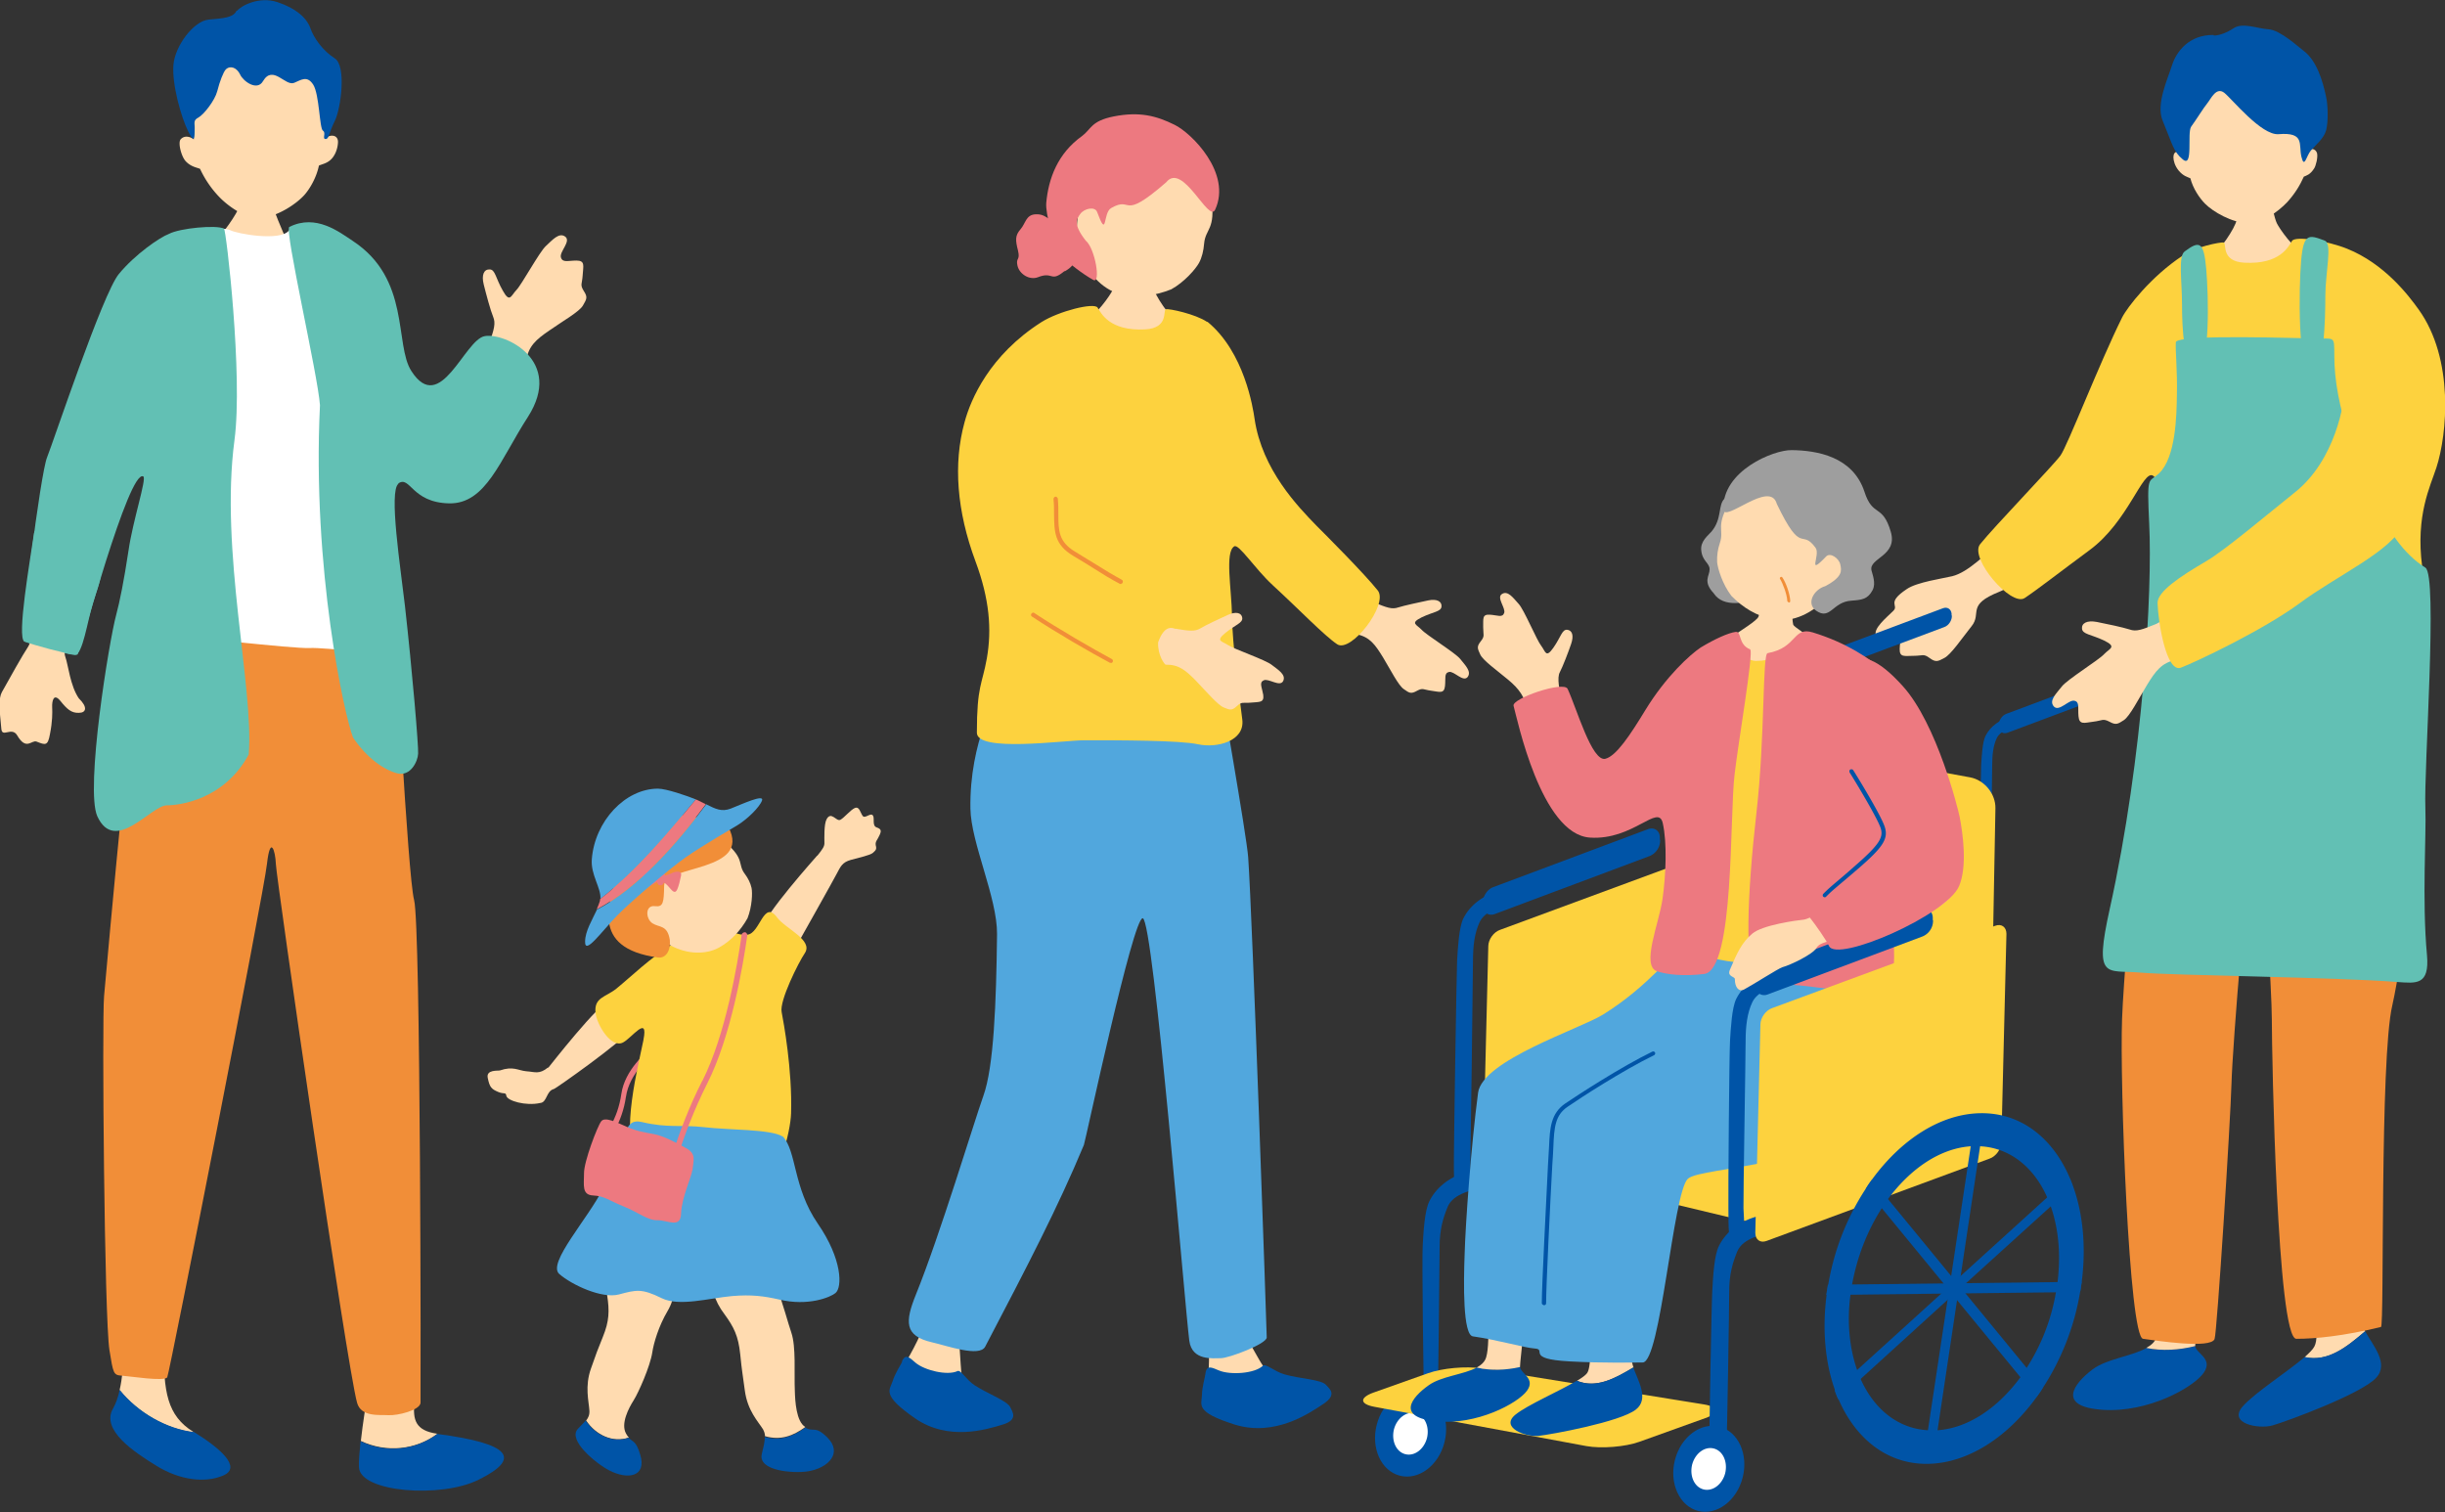 <svg id="_レイヤー_2" data-name="レイヤー 2" xmlns="http://www.w3.org/2000/svg" viewBox="0 0 90.93 56.23"><rect x="0" y="0" width="90.93" height="56.23" fill="#333333" stroke="none"/><defs><style>.cls-1{fill:#51a7dd}.cls-2{fill:#ed7980}.cls-3{fill:#fff}.cls-4{fill:#62c0b4}.cls-5{fill:#ffdbb0}.cls-6{fill:#9e9e9e}.cls-7{fill:#f18e38}.cls-8{fill:#0054a7}.cls-9{fill:#fdd23e}</style></defs><g id="_レイヤー_1-2" data-name="レイヤー 1"><path class="cls-5" d="M74.34 20.23c-.48.33-1.12 1.05-1.74 1.2-.33.08-1.32.22-1.69.48-.78.52-.27.59-.5.81-.23.23-.79.68-.63.93.16.24.58-.18.78-.11.2.07.1.26.09.59-.01.33.18.26.52.26s.36-.09.59.08c.23.17.31.13.55 0 .24-.12.64-.71 1.02-1.19s-.21-.78 1.02-1.27c.55-.22 1.18-.81 1.11-1.35-.35-.75-.53-.85-1.11-.44zM83.36 7.38c.07 0 .99.07 1.08.06.04.15.15.69.24.87.09.18.6.95 1.13 1.22 1.45 1.05-4.64.69-3.64.11.4-.35.94-1.12 1.02-1.48.06-.26.17-.68.17-.78z"/><path class="cls-5" d="M85.85 5.58c.1-1.57-.41-3.46-2.32-3.46s-2.49 2.01-2.39 3.58c-.09-.09-.31-.11-.31.15 0 .12.05.32.2.5.17.2.32.23.43.28.1.39.35.75.55.95.29.29.99.71 1.61.72.5.01 1.11-.43 1.44-.78.3-.33.48-.64.62-.95.11-.05.23-.07.38-.3.07-.1.15-.43.11-.58-.06-.18-.26-.17-.31-.12z"/><path class="cls-8" d="M82.33 1.32c.21.01.53-.13.72-.26.34-.24.88 0 1.32.03.44.03 1.11.66 1.29.79.5.37.72 1.12.85 1.73.07.33.08.92 0 1.23-.08.31-.4.56-.57.76-.17.2-.24.69-.35.23-.11-.46.14-.92-.85-.84-.64.05-1.73-1.31-2.02-1.54-.3-.23-.49.22-.63.39s-.43.64-.6.87c-.16.23.09 1.55-.31 1.22-.36-.3-.37-.53-.75-1.44-.26-.61.19-1.56.35-2.07.16-.5.63-1.13 1.54-1.12z"/><path class="cls-5" d="M87.96 49.51c-.05-.09-.09-.17-.11-.24-.17-.54-.03-1.97-.13-2.34 0 0-1.84.34-1.82.88.02.54.42 1.81.17 2.27-.05.1-.19.24-.36.39.87.2 1.57-.38 2.25-.96z"/><path class="cls-8" d="M87.96 49.51c-.68.58-1.38 1.15-2.25.96-.63.54-1.86 1.33-2.3 1.83-.57.64.59.86 1.11.71.52-.15 3.28-1.16 3.85-1.77.49-.53-.12-1.2-.41-1.73zM79.83 50.13c-.54.31-1.48.4-2.01.8-.71.54-1.33 1.38.37 1.5 1.7.12 3.4-.84 3.77-1.38.36-.53-.29-.71-.32-.99-.6.15-1.23.19-1.82.07z"/><path class="cls-5" d="M82.07 46.78s-1.85-.15-1.92.15c-.07.3.26 2.05.06 2.77-.05.19-.19.32-.39.43.59.12 1.22.08 1.82-.07v-.02c0-.3.58-2.82.43-3.26z"/><path class="cls-7" d="M89.42 23.01c.06.08.77 2.82.63 6.08-.15 3.4-.94 7.72-1.08 8.3-.47 1.99-.29 11.93-.42 11.96-1.41.34-2.44.44-3.15.44s-.91-10.52-.91-11.87c0-.98-.29-6.43-.66-6.42-.22 0-.81 7.52-.84 8.79-.04 1.43-.54 9.31-.63 9.51-.15.37-2.15.06-2.66-.01-.52-.07-.87-9.5-.78-11.9.09-2.5 1.16-14.19 1.36-14.41s9.15-.47 9.15-.47z"/><path class="cls-9" d="M81.17 9.49c.43-.29 1.41-.5 1.53-.47s-.12.7.77.75c1.34.07 1.64-.61 1.77-.81.13-.2 1.33 0 2.05.29 1.39.56 2.28 1.73 2.66 2.26 1.33 1.85 1.06 4.65.66 5.88-.22.68-.78 1.78-.53 3.67.13.97 0 3.34 0 5.1 0 .74-.74.9-2.02.88-1.28-.02-2.13-.51-2.71-.77-.47-.21-2.77-.17-3.46-.03-.69.15-1.69.32-1.71-.51-.06-2.23.06-4.26.08-5.29.02-1.04.15-2.54-.19-2.75-.38-.23-.92 1.71-2.36 2.77-1.07.79-1.93 1.46-2.41 1.78-.51.34-2.07-1.49-1.66-2 .51-.64 2.73-2.94 2.99-3.3.26-.36 1.45-3.44 2.29-5.13.19-.38 1.08-1.53 2.25-2.3z"/><path class="cls-4" d="M81.25 9.35c-.25.18-.1 1.11-.1 1.96 0 .87.06 2.37.55 2.37.5 0 .44-2.66.35-3.68-.09-1.02-.25-1.06-.8-.65zM86.46 8.95c.29.11.02 1.2.02 2.05 0 .87-.04 2.85-.53 2.85-.5 0-.46-3.13-.37-4.16.09-1.02.28-.97.88-.74z"/><path class="cls-4" d="M80.92 12.73c.02-.32 4.75-.14 5.37-.14s.5-.06.53.94c.04 1 .33 2.14.63 2.91.36.92 1.11 3.66 2.75 4.67.47.29-.06 7.47 0 8.93.04 1-.13 3.43.06 5.48.1 1.13-.4 1.05-1.11 1-2.25-.18-8.3-.24-9.56-.35s-1.72.31-1.13-2.36c1.26-5.68 1.59-11.89 1.47-14.31-.09-1.92-.03-1.52.37-1.9.62-.6.65-2.14.66-2.95.02-.81-.06-1.64-.04-1.9z"/><g><path class="cls-8" d="M68.78 24.5c-.32.11-.71.24-.84.51-.13.28-.17.61-.17 1.02s-.06 4.04-.05 4.3c0 .33.1.94-.22.94-.2 0-.16-.45-.18-.95-.01-.39.02-3.97.04-4.31.02-.34.05-.86.16-1.08.18-.36.54-.62.97-.72.46-.11.59-.19.63-.03.07.29-.08.24-.33.32z"/><path class="cls-8" d="M72.59 22.89c.01.17-.11.37-.28.43l-3.98 1.49c-.16.06-.3-.03-.32-.2v-.07c-.02-.17.11-.37.27-.43l3.98-1.49c.16-.06.3.03.32.2v.07zM75.1 26.94c-.32.11-.71.24-.84.51-.13.28-.17.61-.17 1.02s-.06 4.04-.05 4.3c0 .33.1.94-.22.94-.2 0-.16-.45-.18-.95-.01-.39.02-3.97.04-4.31.02-.34.05-.86.16-1.08.18-.36.54-.62.97-.72.46-.11.59-.19.63-.03.07.29-.08.24-.33.32z"/><path class="cls-8" d="M78.92 25.33c.01.17-.11.37-.28.43l-3.98 1.49c-.16.06-.3-.03-.32-.2v-.07c-.02-.17.11-.37.27-.43l3.98-1.49c.16-.06.3.03.32.2v.07z"/><path class="cls-9" d="M74.01 40.31c-.01.54-.45.88-.97.77l-7.22-1.58c-.52-.11-.95-.65-.95-1.18v-9.97c0-.54.43-.9.96-.8l7.44 1.36c.53.1.95.61.94 1.15l-.19 10.26z"/></g><g><path class="cls-9" d="m65.18 45.48-9.94-2.38 9.62-4.69 9.02 2.42-8.7 4.65z"/><path class="cls-8" d="M55.3 44.09c-.49.17-1.24.27-1.46.79-.18.44-.3.86-.3 1.49s-.06 5.83-.08 6.24c-.01.41.13.26-.28.26s-.22-.54-.23-1.14c-.01-.6-.07-4.87-.04-5.39.03-.53.07-1.32.25-1.67.28-.56.83-.95 1.49-1.11.7-.17 1.2-.49 1.28-.03.07.45-.25.42-.64.56z"/><path class="cls-8" d="M53.72 53.64c-.22.87-.97 1.42-1.66 1.24-.7-.18-1.08-1.03-.86-1.89.22-.87.97-1.42 1.66-1.24.7.18 1.08 1.03.86 1.89z"/><path class="cls-3" d="M53.07 53.48c-.11.42-.47.69-.81.6s-.52-.5-.42-.92c.11-.42.47-.69.81-.6s.52.5.42.92z"/><g><path class="cls-8" d="M56.25 33.55c-.46.16-1.03.34-1.22.74-.19.4-.25.88-.25 1.46s-.09 7.27-.1 7.66c-.01.38.13.73-.25.73s-.35-.1-.36-.66c-.01-.56.1-7.26.12-7.76.03-.49.07-1.23.23-1.56.26-.52.77-.89 1.39-1.04.66-.16.85-.28.9-.04.1.41-.12.34-.48.47z"/><path class="cls-8" d="M61.74 31.23a.63.63 0 0 1-.4.61l-5.74 2.15c-.23.09-.44-.04-.45-.29v-.1c-.02-.25.16-.53.39-.61l5.74-2.15c.23-.09.44.04.45.29v.1z"/></g><path class="cls-9" d="M60.97 53.62c-.53.19-1.41.26-1.97.16l-7.88-1.46c-.55-.1-.57-.34-.04-.53l2.03-.72c.53-.19 1.42-.27 1.97-.18l8.29 1.34c.55.09.58.32.05.51l-2.45.88zM64.31 39.57c0 .25-.2.53-.44.61l-8.29 3.06c-.24.09-.42-.05-.42-.3l.19-7.75c0-.25.2-.53.44-.61l8.29-3.06c.24-.09.42.05.42.3l-.19 7.75z"/></g><g><path class="cls-5" d="M80.2 23.2c-.54.22-.75.3-1 .21-.25-.08-.86-.21-1.22-.28-.37-.07-.57.05-.55.25.02.21.33.21.82.44.49.24.21.29 0 .51-.2.22-1.37.94-1.57 1.2-.2.26-.49.52-.3.74.19.22.55-.25.76-.21.21.04.13.25.16.58.03.33.22.24.55.2.34-.04.35-.13.6 0 .25.14.32.08.54-.06.22-.15.54-.78.86-1.31.32-.52.54-.82 1.07-.93.03 0 .24-.44.1-.96-.44-.7-.74-.42-.82-.38z"/><path class="cls-9" d="M87.2 14.35c.02.61-.36 2.77-1.84 3.95-1.05.84-2.61 2.16-3.31 2.57-1.01.59-1.82 1.14-1.81 1.56.02.68.32 2.61.87 2.4.55-.21 3.05-1.39 4.42-2.4 1.37-1.02 3.43-1.94 3.84-2.92.41-.98 1.43-2.78 1.03-3.8-.4-1.01-3.24-2.74-3.19-1.36z"/></g><g><path class="cls-5" d="M58.13 26.17c-.15-.5-.23-.97-.12-1.17.11-.21.31-.73.42-1.05.11-.32.04-.51-.15-.53-.19-.01-.23.27-.51.67s-.29.14-.45-.07c-.17-.21-.64-1.35-.84-1.56-.2-.22-.4-.51-.62-.37-.22.13.15.53.08.71-.07.18-.24.08-.53.06-.3-.02-.24.16-.25.46 0 .3.07.33-.09.53s-.12.27-.02.49c.1.22.62.59 1.04.94.42.35.6.63.72 1.1.02.09.05.21.09.35.47-.05.95-.07 1.4-.15-.09-.22-.16-.38-.18-.42zM65.65 21.65c.06 0 .88.16.95.16.01.13.04 1.25.09 1.42s1.87 1.1 1.6 1.68c-.99.66-4.03.44-4.55-.33-.68-.26 1.55-1.34 1.66-1.65.08-.22.23-1.2.24-1.29z"/><path class="cls-6" d="M63.73 22.06c.37.57 1.22.35 1.78.18 1.2-.36-.23-2.19-.35-2.47-.12-.28-.02-2.16-1.02-1.23-.26.24-.08.74-.49 1.23-.13.15-.42.36-.38.7.04.41.32.47.31.71 0 .24-.26.44.15.88z"/><path class="cls-5" d="M67.9 22.26c-.62.67-1.4.9-1.99.77-.59-.13-1.09-.43-1.52-.87-.33-.43-.51-1.02-.53-1.26-.01-.22.02-.47.1-.7.18-.53-.2-.61.43-1.63.19-.31 1.25-1.69 2.85-1.44 1.4.22 2.26 3.76.65 5.11z"/><path class="cls-6" d="M66.08 18.74c-.25-.92-1.97.74-1.99.2-.04-1.43 1.86-2.21 2.54-2.2.95.01 2.28.24 2.71 1.55.31.96.67.43.98 1.49.26.9-.82.97-.72 1.43.03.14.18.48.04.74-.18.34-.4.36-.8.39-.69.05-.77.74-1.3.37-.38-.27-.08-.79.34-.91.66-.35.61-.58.56-.81-.05-.23-.37-.45-.52-.3-.75.78-.2-.05-.4-.32-.54-.74-.5.33-1.44-1.63z"/><g><path class="cls-5" d="M60.75 50.85a1.12 1.12 0 0 1-.06-.23c-.07-.5-.08-2.73-.11-3.07 0 0-1.47-.31-1.53.17-.06.48.26 2.98-.03 3.35-.06.08-.2.18-.37.28.73.3 1.43-.1 2.11-.5z"/><path class="cls-8" d="M60.75 50.85c-.68.41-1.38.8-2.11.5-.63.38-1.82.89-2.28 1.26-.59.48.39.84.86.79.47-.05 3.04-.52 3.62-.98.5-.39.08-1.07-.1-1.57zM54.92 50.86c-.48.26-1.32.32-1.79.66-.65.46-1.21 1.19.29 1.34 1.5.15 3.03-.67 3.37-1.14.33-.46-.24-.63-.26-.89-.54.12-1.1.15-1.61.02z"/><path class="cls-5" d="M56.7 47.99s-1.31-.4-1.38-.14c-.07.26.14 2-.05 2.63-.05.17-.18.28-.35.38.52.12 1.08.1 1.61-.02v-.02c0-.26.3-2.43.18-2.83z"/><g><path class="cls-1" d="M68.74 35.9c.05.08 2.04 2.21.69 5.18-1.08 2.37-6.15 2.28-6.66 2.76-.55.52-1.01 6.84-1.68 6.83-.26 0-1.49.03-2.72-.04-1.67-.09-.81-.45-1.3-.48-.35-.02-1.37-.32-2.29-.45-.38-.05-.35-1.98-.31-3.06.03-1.11.24-4.04.5-6 .16-1.21 3.78-2.37 4.65-2.91 1.74-1.08 2.54-2.31 3.12-2.58.8-.38 6.02.76 6.02.76z"/><path class="cls-8" d="M57.41 48.54s-.07-.03-.07-.07c0-.66.16-3.69.23-5.15.02-.32.03-.56.04-.69.03-.66.06-1.22.6-1.59.47-.32 2.07-1.36 3.24-1.93.04-.02.08 0 .1.03.02.04 0 .08-.03.1-1.17.57-2.76 1.6-3.22 1.92-.46.31-.5.76-.53 1.48 0 .12-.02.37-.04.69-.08 1.46-.23 4.49-.23 5.14 0 .04-.03.07-.07.07z"/></g></g><path class="cls-9" d="M67.04 35.31c-.65.79-3.63.6-4.31-.17-.9-1.01-.3-2.37-.1-4.6s.43-5.88 1.52-6.68c.33-.24.51.71 1.16.72 1.18 0 1.66-.93 1.92-.67 1.06 1.04.5 4.26.38 6.67-.1 1.98.2 3.79-.57 4.73z"/><path class="cls-2" d="M65.09 24.15c-.46-.18-.31-.68-.54-.65-.28.04-.77.26-1.3.58-.39.26-1.29 1.07-2.06 2.33-.56.92-1.08 1.71-1.49 1.81-.5.11-1.06-1.87-1.4-2.6-.14-.31-2.09.36-2.01.63.13.46 1.02 4.78 2.84 4.9 1.61.11 2.55-1.29 2.71-.53.16.71.12 1.9-.01 2.81-.13.91-.8 2.48-.21 2.69.35.12.98.2 1.77.1 1.12-.18.93-5.89 1.12-7.42.12-1.08.72-4.59.58-4.64zM70.51 28.76c-.27-1.4.14-3.34-.42-3.8-.55-.46-1.4-1.05-2.67-1.44-.75-.23-.57.57-1.68.77-.2 0-.09 3.09-.42 5.96-.35 3.06-.43 5.72-.02 5.97.69.38 1.09.38 1.43.41.57.04 2.77.34 3.1.39.97.13.5-2.77.49-3.63-.01-1.68.27-4.25.2-4.62z"/></g><g><path class="cls-8" d="M66.07 45.75c-.49.17-1.24.27-1.46.79-.18.44-.3.86-.3 1.49s-.08 5.38-.1 5.79c-.01.41.06.8-.35.8s-.28.02-.29-.58c-.01-.6.08-5.52.11-6.04.03-.53.07-1.32.25-1.67.28-.56.83-.95 1.49-1.11.7-.17 1.2-.49 1.28-.03.07.45-.25.42-.64.56z"/><path class="cls-8" d="M64.81 54.95c-.22.87-.97 1.42-1.66 1.24s-1.08-1.03-.86-1.89c.22-.87.97-1.42 1.66-1.24.7.18 1.08 1.03.86 1.89z"/><path class="cls-3" d="M64.16 54.79c-.11.42-.47.69-.81.6-.34-.09-.52-.5-.42-.92.11-.42.47-.69.81-.6.34.09.52.5.42.92z"/><g><path class="cls-9" d="M74.43 42.48c0 .25-.2.53-.44.61l-8.29 3.06c-.24.09-.42-.05-.42-.3l.19-7.75c0-.25.2-.53.44-.61l8.29-3.06c.24-.09.42.05.42.3l-.19 7.75z"/><path class="cls-8" d="M77.42 47.67c.17-1.32.04-2.55-.32-3.55-.04-.11-.08-.22-.13-.33-.64-1.48-1.82-2.41-3.31-2.39-1.49.02-2.96.98-4.05 2.48-.08.11-.16.22-.23.34a9.357 9.357 0 0 0-1.39 3.57l-.03.19c0 .06-.02.12-.03.19-.17 1.33-.04 2.55.32 3.55.04.11.08.23.13.33.64 1.47 1.82 2.41 3.31 2.39 1.49-.02 2.96-.98 4.05-2.48.08-.11.16-.22.23-.34a9.357 9.357 0 0 0 1.39-3.57c.01-.06.02-.12.03-.19 0-.06.02-.13.03-.19zm-2.05 3.21c-.08.12-.15.23-.23.34-.84 1.14-1.94 1.89-3.08 1.97h-.36c-1.11-.06-2-.78-2.5-1.9-.05-.11-.09-.22-.13-.33-.28-.8-.39-1.77-.25-2.81 0-.06.02-.12.03-.19 0-.06.02-.13.03-.19.19-1.05.58-2.02 1.1-2.83.08-.12.15-.23.23-.34.84-1.14 1.94-1.89 3.08-1.97h.36c1.11.06 2 .79 2.49 1.91.05.11.09.22.13.33.28.8.38 1.76.25 2.81 0 .06-.02.13-.03.19 0 .06-.02.13-.03.19a7.51 7.51 0 0 1-1.1 2.83z"/><path class="cls-8" d="m72.01 53.51-.36.01 1.69-11.21.35-.01-1.68 11.21z"/><path class="cls-8" d="M75.97 51.61c-.08.12-.15.23-.23.34l-.6-.73-2.35-2.86-.21-.26-.09-.11-.06-.07-.15-.19-2.29-2.79-.6-.73c.07-.12.15-.23.23-.34l.6.73 2.35 2.86.15.18.06.07.09.11.06.08.15.18 2.29 2.79.6.73z"/><path class="cls-8" d="M77.39 47.86c0 .06-.02.12-.03.19l-9.44.11c0-.06.02-.12.03-.19 0-.06.02-.13.03-.19l9.44-.11c0 .06-.02.13-.03.19z"/><path class="cls-8" d="m77.1 44.11-3.97 3.6-.21.19-.09.08-.12.11-.09.08-.21.19-3.22 2.93-.83.75c-.05-.11-.09-.22-.13-.33l8.72-7.92c.05.11.1.22.13.33z"/></g><g><path class="cls-8" d="M66.39 36.53c-.46.16-1.03.34-1.22.74-.19.4-.25.88-.25 1.46s-.09 5.81-.08 6.2c.01.48.15 1.35-.31 1.35-.28 0-.24-.65-.25-1.37-.01-.56.03-5.71.06-6.2s.07-1.23.23-1.56c.26-.52.77-.89 1.39-1.04.66-.16.85-.28.9-.04.1.41-.12.34-.48.47z"/><path class="cls-8" d="M71.89 34.22a.63.63 0 0 1-.4.61l-5.74 2.15c-.23.09-.44-.04-.45-.29v-.1c-.02-.25.16-.53.39-.61l5.74-2.15c.23-.09.44.04.45.29v.1z"/></g></g><g><path class="cls-5" d="M70.33 25.57c-1.37-.88-2.19.75-1.92 1.6.42 1.29 2.7 4.86 1.92 5.35-1.59 1-3.06 1.66-3.24 1.68-.29.03-1.54.2-1.92.52s-.56.69-.84 1.36c-.1.25.2.23.19.34 0 .3.15.48.34.38.34-.18 1.27-.78 1.43-.83.3-.08 1.13-.48 1.26-.71.13-.23.49-.24 1.03-.4.25-.08 1.57-.46 2.77-.82 1.36-.41 1.6-1.16 1.48-1.9-.2-1.19-.47-2.07-.95-3.35-.66-1.73-.78-2.74-1.55-3.23z"/><path class="cls-2" d="M68.6 24.76c.59-.57 1.27-.23 2.16.75 1.28 1.41 2.07 4.61 2.12 4.87.12.62.29 1.84-.02 2.57-.45 1.08-4.56 2.87-4.84 2.23-.1-.22-.5-.79-.7-1.04-.35-.45 2.77-2.43 2.77-3.05 0-.76-1.58-2.78-2.04-3.78-.46-1 .22-2.21.56-2.53z"/><path class="cls-8" d="M67.87 33.37s-.04 0-.06-.02a.078.078 0 0 1 0-.11c.19-.19.24-.23.45-.41.14-.12.36-.3.73-.63.92-.8 1.05-1.06.96-1.38-.1-.34-.86-1.61-1.16-2.09-.02-.04-.01-.09.02-.11.04-.02.09-.01.11.02.16.25 1.06 1.72 1.18 2.13.13.43-.08.75-1.01 1.55-.38.33-.6.51-.74.63-.21.18-.25.21-.44.4-.02.02-.04.02-.06.02z"/></g><path class="cls-7" d="M66.52 22.4s-.05-.02-.05-.05c-.01-.24-.16-.64-.27-.82-.02-.02 0-.06.02-.07.02-.02.06 0 .07.02.13.19.28.61.29.87 0 .03-.02.06-.05.06z"/><g><path class="cls-2" d="M23.28 40.79c.12-.86.9-1.53 1.22-1.77.02-.02 0-.06-.04-.1-.04-.04-.09-.06-.11-.05-.33.25-1.11.93-1.24 1.8-.07.49-.22.88-.39 1.18.06.04.12.08.18.11.16-.3.31-.69.38-1.18z"/><path class="cls-5" d="M21.79 52.84c.09-.11.14-.22.13-.38-.02-.34-.18-.9.06-1.57s.2-.58.44-1.17.25-.96.16-1.55-.01-1.16.32-1.74c.34-.58.71-.63 1.42-.65.71-.02.66.63.73 1.46.05.53.09.99-.23 1.53s-.51 1.18-.56 1.52c-.08.53-.52 1.51-.69 1.78-.19.3-.49.87-.29 1.24.04.07.07.12.11.15-.59.21-1.23-.09-1.59-.63z"/><path class="cls-8" d="M21.79 52.84c.36.54 1 .84 1.59.63.15.16.28.11.43.63.25.83-.47.94-1.16.58-.48-.25-1.55-1.12-1.16-1.54.11-.12.21-.21.29-.31z"/><path class="cls-5" d="M20.38 39.7c-.33.27-.49.16-.81.14-.31-.03-.48-.2-.98-.03-.07.02-.52-.04-.45.28.07.34.13.41.39.52.22.09.28 0 .3.14.03.19.73.39 1.26.27.26-.02.22-.45.51-.52.06-.01 2.52-1.74 2.91-2.25-.1-.24-.53-1-.81-1.05-.42.08-2.28 2.48-2.31 2.51zM30.4 31.82c.2-.25.27-.35.26-.49 0-.14-.02-.68.08-.86.17-.32.36.09.51.02.14-.07.38-.37.54-.44.17-.07.2.16.29.29.09.13.31-.15.39 0 .06.1-.04.37.13.43s.19.12.11.29c-.07.17-.17.23-.14.38.04.15 0 .18-.11.28-.11.09-.5.17-.82.26-.32.09-.38.25-.52.51 0 .02-1.56 2.8-1.58 2.83-.24-.15-.91-.65-1.17-.8-.03-.41 1.99-2.66 2.02-2.7z"/><path class="cls-9" d="M23.93 38.67c.19-.95-.43-.07-.76.1-.44.23-.97-.66-1.02-1.09-.07-.59.37-.59.77-.91.59-.48 1.21-1.11 2.14-1.69.73-.45 1.2-.53 1.56-.54.44-.02.77.27 1.18.22.47-.05.6-1.32 1.1-.64.31.42 1.36.84 1.03 1.33-.23.34-.95 1.77-.86 2.19.07.37.4 2.14.35 3.77-.02.67-.46 2.5-1.11 2.42-1.78-.24-4.27-.37-4.59-.78-.69-.72.04-3.51.21-4.37z"/><path class="cls-8" d="M29.94 53.09c.33.19.36-.09.82.36.6.59.04 1.15-.72 1.27-.53.08-1.85-.01-1.71-.64.06-.26.12-.46.11-.64.57.16 1.04-.01 1.5-.34z"/><path class="cls-5" d="M26.4 47.13c.02-.73 1.97-.59 2.48.73.25.65.43 1.36.55 1.7.18.53.1 1.5.13 2.17.01.37.05 1.14.39 1.34-.45.33-.92.51-1.5.34 0-.09-.03-.17-.07-.25-.18-.29-.58-.69-.68-1.45-.1-.76-.1-.65-.17-1.34s-.24-1.02-.59-1.5c-.36-.47-.55-1.04-.53-1.77z"/><g><path class="cls-5" d="M24.92 35.15c.67.37 1.37.34 1.82.09.45-.25.8-.63 1.06-1.09.17-.43.19-.94.15-1.13-.04-.18-.13-.36-.25-.52-.28-.37.02-.53-.73-1.18-.23-.2-1.43-1.01-2.69-.39-1.11.55-.75 3.45.65 4.22z"/><path class="cls-7" d="M27.08 30.76c-.13-.16-.63-.43-1.09-.37-.57.07-.75-.26-1.31-.08-.78.26-1.37.81-1.54 1.09-.35.6-.24.97-.28 1.35-.08.69-1.02 2.51 1.62 2.86.24.03.47-.19.43-.66-.09-.56-.39-.45-.64-.61-.26-.16-.29-.69.09-.64.31.04.33-.14.34-.77.01-.76 3.27-.5 2.39-2.17z"/><path class="cls-2" d="M25.03 32.45c.17-.06.33-.05.3.11-.03.16-.1.43-.14.51-.04.08-.09.18-.25-.01s-.19-.2-.29-.27c-.11-.07-.11-.05-.3.06s-.34.21-.42.14c-.08-.07-.08-.19-.04-.41s.04-.45.17-.36c.13.09.27.21.32.28.06.07.16.12.29.08.13-.04.25-.07.36-.13z"/><path class="cls-2" d="M24.67 32.45s.11.1.07.24c-.04.14-.08.22-.14.23-.1.01-.11 0-.16-.1-.05-.09-.03-.16.04-.28.06-.11.12-.11.19-.09z"/></g><path class="cls-1" d="M29.11 42.27c-.42-.28-2-.24-2.92-.35-.89-.1-1.34.04-2.31-.19-.76-.18-.55.69-1.44 2.45-.58 1.16-2.1 2.8-1.64 3.2s1.58.93 2.22.76.84-.23 1.59.14c.65.32 1.75 0 2.62-.08.72-.06 1.18 0 1.75.13 1.08.26 1.91-.09 2.09-.24.26-.21.26-1.26-.66-2.59-.92-1.34-.78-2.69-1.3-3.24z"/><path class="cls-2" d="M25.75 43.54c.04-.4.16-.63-.25-.85-.41-.22-.81-.44-1.17-.51-.36-.07-.62-.1-1.01-.27s-.82-.39-.96-.21c-.14.18-.65 1.51-.64 1.94 0 .43-.09.8.34.82.43.02.59.19 1.14.41.55.22.88.52 1.26.51.38 0 .86.32.87-.26.02-.58.41-1.41.41-1.58z"/><path class="cls-2" d="M26.12 40.2c.87-1.72 1.31-4.36 1.46-5.42 0-.07.07-.11.12-.11.06 0 .1.07.09.13-.15 1.07-.6 3.75-1.49 5.5-.5.99-.86 1.96-1.12 2.79-.06-.05-.12-.09-.18-.14.27-.83.62-1.78 1.12-2.76z"/><g><path class="cls-1" d="M22.33 33.43c.03-.41-.37-.9-.32-1.48.11-1.41 1.24-2.62 2.46-2.62.31 0 1.09.27 1.41.4-1.08 1.3-2.19 2.64-3.55 3.7z"/><path class="cls-2" d="M22.33 33.43c1.36-1.06 2.47-2.4 3.55-3.7.04.02.07.03.09.04l.28.14c-1.1 1.49-2.52 3.1-4.06 3.91.05-.11.09-.22.12-.31 0-.03.01-.05.01-.08z"/><path class="cls-1" d="M26.26 29.91c.36.18.58.29.92.16.43-.17 1.25-.55 1.16-.3-.09.25-.55.7-.93.93 0 0-1.32.77-1.89 1.17-.57.4-1.98 1.58-2.57 2.18-.59.61-1.2 1.48-1.19.97 0-.39.27-.82.44-1.19 1.54-.81 2.96-2.43 4.06-3.91z"/></g></g><g><path class="cls-5" d="M9.17 6.9c.06 0 .88.17.96.17.01.15.05.68.11.86s.51 1.25.58 1.34c-1.02.72-2.28.46-2.8-.37.18-.07.8-.94.91-1.28.08-.25.23-.63.24-.73z"/><path class="cls-5" d="M7.21 5.18c-.18-1.74.25-3.84 2.25-3.92 1.99-.08 2.71 2.12 2.69 3.86.09-.1.41-.14.42.15 0 .13-.04.38-.19.58-.17.23-.41.25-.52.31-.09.44-.33.85-.53 1.08-.29.33-1 .82-1.65.87-.52.04-1.19-.43-1.54-.8a3.84 3.84 0 0 1-.7-1.03c-.11-.05-.33-.07-.53-.28-.17-.18-.3-.7-.19-.82.17-.19.43-.05.48 0z"/><path class="cls-8" d="M8.82.4c.14-.18.81-.55 1.5-.32.69.23 1.08.58 1.22.96.13.38.47.85.91 1.13.44.28.23 1.87 0 2.33s-.21.67-.34.67c-.14 0 .03-.23-.1-.31-.13-.08-.13-1.34-.36-1.71-.23-.36-.46-.17-.71-.07-.33.14-.79-.69-1.16-.06-.22.38-.74 0-.85-.25-.12-.25-.36-.35-.53-.19-.09.09-.23.45-.32.81-.09.35-.5.87-.7.98-.21.11-.13.21-.14.43s.03.63-.24.09-.61-1.77-.55-2.48S7.2.79 7.75.73C8.3.68 8.69.66 8.8.39z"/><path class="cls-5" d="M16.26 53.32c-1.66-.23-.28-1.71-.99-3.19 0 0-.9-.74-1.17-.11-.21.47-.54 2.31-.68 3.57.95.45 2.06.33 2.85-.27z"/><path class="cls-8" d="M16.27 53.33h-.01c-.79.6-1.9.73-2.85.27-.04.39-.07.73-.06.96.02.94 3.06 1.17 4.45.47 1.6-.79 1.21-1.34-1.52-1.7z"/><path class="cls-5" d="M4.45 51.69c.19-.84.18-1.98.23-2.79.85-.56 1.45-.52 1.42 1.17-.03 1.69.12 2.58 1.09 3.18 0 0 .02.01.03.02-1.03-.12-2.09-.72-2.77-1.57z"/><path class="cls-8" d="M4.45 51.69c.68.84 1.74 1.45 2.77 1.57.97.6 1.78 1.31 1.09 1.61-.69.3-1.63.17-2.48-.35-.85-.52-2.08-1.34-1.63-2.13.11-.19.19-.43.25-.69z"/><path class="cls-7" d="M14.63 22.75c.05.36.53 9.79.77 10.72.25.93.25 18.43.24 18.7-.02.28-.86.48-1.19.46-.33-.02-1.02.08-1.17-.46-.38-1.36-3-19.49-3.02-20.03-.02-.53-.21-1.08-.33-.02-.11 1.06-3.62 18.93-3.71 19.1-.09.17-1.4-.04-1.7-.06-.3-.02-.31-.08-.45-.95-.19-1.21-.28-12.28-.2-13.16.08-.88 1.25-14.05 1.59-14.6.34-.55 9.16.28 9.16.28z"/><path class="cls-3" d="M12.25 8.57c-.62-.17-1.31-.23-1.51.01-.33.4-1.91.12-2.18-.02-.27-.14-1.63-.02-2.04.2-.08.03-.2.09-.33.17-.15 2.21.08 4.44-.38 6.63.02.19-.04.74-.09 1.08-.08.55-.54 5.22-.8 6.16-.26.95-.28 1.23.11 1.15s.68-.31 1.26-.3c.58 0 4.59.48 5.22.45.64-.03 2.92.31 2.94.03.01-.22-.21-4.55-.54-6.79-.45-3.02-1.14-5.94-1.65-8.79z"/><path class="cls-4" d="M8.32 8.5c-.27-.14-1.63-.02-2.04.2-.33.12-1.26.76-1.86 1.49-.6.72-2.44 6.25-2.67 6.82-.24.57-1.04 6.81-.84 6.85.2.04 1.89.62 1.98.47.09-.15 1.91-6.92 2.44-6.61.13.08-.39 1.64-.55 2.75-.17 1.13-.33 1.92-.46 2.4-.26.95-1.16 6.48-.7 7.49.66 1.43 2.01-.42 2.59-.41.44 0 2.12-.19 3.04-1.89.2-2.48-1.08-7.57-.53-11.69.32-2.41-.31-7.83-.39-7.87z"/><path class="cls-5" d="M18.19 12.78c.19-.54.25-.76.15-1s-.26-.84-.35-1.2c-.09-.36.01-.57.22-.56.21 0 .22.32.49.79.26.47.3.19.51-.03.2-.21.85-1.41 1.09-1.63.24-.22.49-.52.72-.35.23.17-.22.56-.16.77s.26.12.58.12c.33 0 .25.2.23.54-.02.34-.11.35.04.59.16.24.1.31-.03.54-.13.23-.75.58-1.25.93-.5.34-.78.59-.86 1.12 0 .03-.02.08-.03.15-.51-.11-1.03-.18-1.56-.29.11-.23.19-.41.22-.49z"/><path class="cls-4" d="M14.81 17.98c.45-.31.49.71 1.89.74 1.37.03 1.89-1.6 2.93-3.21 1.35-2.1-.85-3.14-1.6-3.01-.76.13-1.65 2.98-2.73 1.3-.64-.99-.02-3.42-2.18-4.84-.49-.32-1.36-1.02-2.36-.52-.19.1 1.06 5.5 1.14 6.63-.3 6.11.92 11.57 1.23 12.36.52.77 1.15 1.2 1.64 1.33.5.13.77-.45.78-.73.02-.28-.22-3.09-.49-5.5-.16-1.4-.61-4.28-.24-4.54z"/><g><path class="cls-5" d="M1.75 21.67c-.37.92-.51 2.09-.71 2.39-.2.3-.67 1.14-.97 1.68-.12.22-.1.6-.02 1.37.03.34.39-.1.59.24.34.58.53.16.72.23.33.13.42.17.5-.29.09-.46.09-.77.08-.99-.01-.22.05-.54.3-.24.25.31.41.46.69.45.28 0 .34-.21 0-.54-.32-.47-.39-1.23-.5-1.54-.11-.31.16-.65.43-1.29s-.73-2.4-1.1-1.48z"/><path class="cls-4" d="M1.26 19.86c-.13.91-.65 3.88-.35 4 .3.12 1.6.47 1.88.49s.47-1.28.67-1.94c.2-.66.68-1.64-.2-2.04-.89-.39-1.93-1.01-2-.52z"/></g></g><g><path class="cls-5" d="M35.98 51.53c-.25-.15-.22-.42-.29-1.37-.05-.68 2.21-4.67 3.78-6.86.69-.96 1.43-5.81 1.39-6.45 0 0-2.58-.93-2.8-.38-.79 1.99.28 4.36-.77 5.93-1.44 2.15-2.28 4.97-2.78 6.51-.29.89-.81 1.72-.9 1.89-.43 1.11 2.23 1.65 2.37.73z"/><path class="cls-8" d="M33.54 50.64c.13-.32.29-.15.51.04.33.28 1.18.49 1.56.31.12-.06.32.32.64.53.49.32 1.23.58 1.33.83.06.14.31.45-.29.63s-2.02.63-3.27-.24-.93-1.04-.82-1.38c.08-.27.3-.61.35-.71z"/><path class="cls-5" d="M47.35 51.07c-.29-.02-.39-.28-.86-1.1-.34-.59-.31-4.5-.15-7.2.21-3.29-.57-6.44-.88-7 0 0-1.76-.41-1.96.15-.08.21-.14 3.14.49 7 .39 2.42.83 5.88.93 6.76.1.93 0 1.58-.02 1.78.11 1.01 2.59.92 2.45-.38z"/><path class="cls-8" d="M44.83 51.09c.04-.35.24-.23.51-.12.41.17 1.32.12 1.63-.18.1-.09.42.21.79.32.58.17 1.39.19 1.56.4.1.12.44.34-.1.7-.54.36-1.81 1.23-3.3.77-1.49-.47-1.23-.73-1.22-1.09 0-.29.12-.69.13-.8z"/><path class="cls-1" d="M45.33 25.11c.03.31 1.03 5.94 1.09 6.77.16 2.27.69 17.62.69 17.86s-1.41.77-1.7.77-1.08.11-1.18-.65c-.16-1.21-1.33-15.65-1.73-15.71-.36-.06-2.13 8.28-2.19 8.43-.96 2.31-2.1 4.5-3.67 7.5-.21.41-1.44-.04-1.98-.16-1.04-.24-1-.77-.6-1.77.89-2.19 2.17-6.44 2.51-7.39.39-1.08.48-3.44.51-6.02.01-1.36-.97-3.39-.99-4.67-.04-2.51 1.01-4.25 1.12-4.45.12-.23 2.17-.19 4.01-.27 2.15-.1 4.1-.46 4.12-.24z"/><path class="cls-5" d="M51.09 22.4c.49.2.68.27.91.19.22-.07.78-.19 1.11-.26.33-.07.52.04.5.23-.02.19-.3.19-.74.4-.44.22-.19.26 0 .46.18.2 1.24.85 1.43 1.08.18.23.44.47.28.68-.17.2-.5-.23-.69-.19-.19.04-.12.23-.15.52-.03.3-.2.22-.5.18-.31-.04-.32-.12-.54 0-.23.13-.29.08-.49-.06-.2-.13-.49-.71-.78-1.19-.29-.47-.49-.75-.97-.85-.03 0-.21-.4-.09-.87.4-.63.67-.38.74-.35z"/><g><path class="cls-5" d="M42.7 9.86c-.07 0-.99.07-1.08.06-.04.15-.15.69-.24.87-.09.18-.6.95-1.13 1.22-1.45 1.05 4.64.69 3.64.11-.4-.35-.94-1.12-1.02-1.48-.06-.26-.17-.68-.17-.78z"/><path class="cls-2" d="M39.59 10.08c-.53.44-.41 0-.99.23-.32.12-.69-.12-.76-.43s.11-.18.02-.56c-.1-.39-.11-.56.09-.79.2-.23.2-.54.56-.56s.41.18.61.19c.2 0 .44-.07.55.34.11.41.41.53.35.77s.1.53-.42.82z"/><path class="cls-5" d="M40.17 9.39c.31.9.96 1.44 1.57 1.57.61.12 1.22.04 1.82-.2.49-.27.91-.76 1.03-.98.11-.2.17-.46.19-.71.05-.59.44-.5.27-1.73-.05-.38-.49-2.14-2.12-2.56-1.43-.37-3.41 2.73-2.76 4.61z"/><path class="cls-2" d="M43.37 6.78c.62-.78 1.58 1.53 1.82 1.02.63-1.35-.87-2.85-1.51-3.16-.67-.33-1.29-.5-2.26-.31-.85.17-.83.47-1.18.73-.91.65-1.25 1.59-1.33 2.49-.03.41.25 1.47.62 1.99.14.2.76.67 1.13.87.29.16.07-1.17-.28-1.46-.48-.61-.34-.81-.2-1 .15-.2.54-.28.62-.07.39 1.05.21.04.52-.14.83-.48.34.53 2.05-.96z"/></g><g><path class="cls-9" d="M44.89 11.97c-.43-.29-1.41-.5-1.53-.47-.12.03.12.7-.77.75-1.34.07-1.64-.61-1.77-.81-.13-.2-1.44.13-2.09.54-1.93 1.23-2.63 2.87-2.86 3.73-.42 1.53-.29 3.29.41 5.17.52 1.4.61 2.53.42 3.61-.17.96-.37 1.01-.37 2.76 0 .74 3.23.28 4.01.28 1.28 0 3.53 0 4.22.15s1.75-.11 1.64-.93c-.12-.96-.37-2.79-.38-3.83-.02-1.04-.27-2.38.08-2.6.17-.11.75.81 1.43 1.44.98.9 1.92 1.88 2.4 2.2.51.34 1.92-1.48 1.51-2-.51-.64-1.96-2.09-2.28-2.41-.69-.71-2.02-2.08-2.3-3.96-.06-.42-.38-2.49-1.75-3.62z"/><path class="cls-5" d="M43.71 23.38c.52.09.73.11.93-.01.2-.12.71-.36 1.02-.5.31-.14.52-.08.54.11.02.19-.25.25-.63.56-.38.31-.12.3.1.45.22.15 1.4.55 1.63.74.23.18.54.36.42.6-.12.23-.54-.11-.72-.03-.18.08-.07.25-.02.54.04.3-.14.26-.45.29s-.34-.05-.53.13-.27.14-.49.05c-.22-.09-.64-.58-1.02-.98-.39-.4-.65-.62-1.14-.61-.03 0-.3-.34-.28-.83.25-.71.57-.52.65-.5z"/><path class="cls-7" d="M41.71 21.72h-.05c-.36-.19-.62-.35-.95-.56-.22-.14-.46-.29-.8-.49-.7-.42-.7-.89-.71-1.55 0-.18 0-.36-.02-.56 0-.04.03-.08.07-.09.04 0 .08.03.09.07.02.21.02.4.02.57 0 .63.01 1.04.63 1.41.33.2.58.36.8.49.32.2.58.36.93.55.04.02.05.07.03.11-.01.03-.04.04-.06.04zM41.33 24.65h-.05c-.68-.36-2-1.12-2.9-1.72-.04-.02-.05-.08-.02-.11.03-.04.08-.05.11-.02.89.59 2.21 1.35 2.88 1.71.04.02.05.07.03.11-.01.02-.04.04-.06.04z"/></g></g></g></svg>